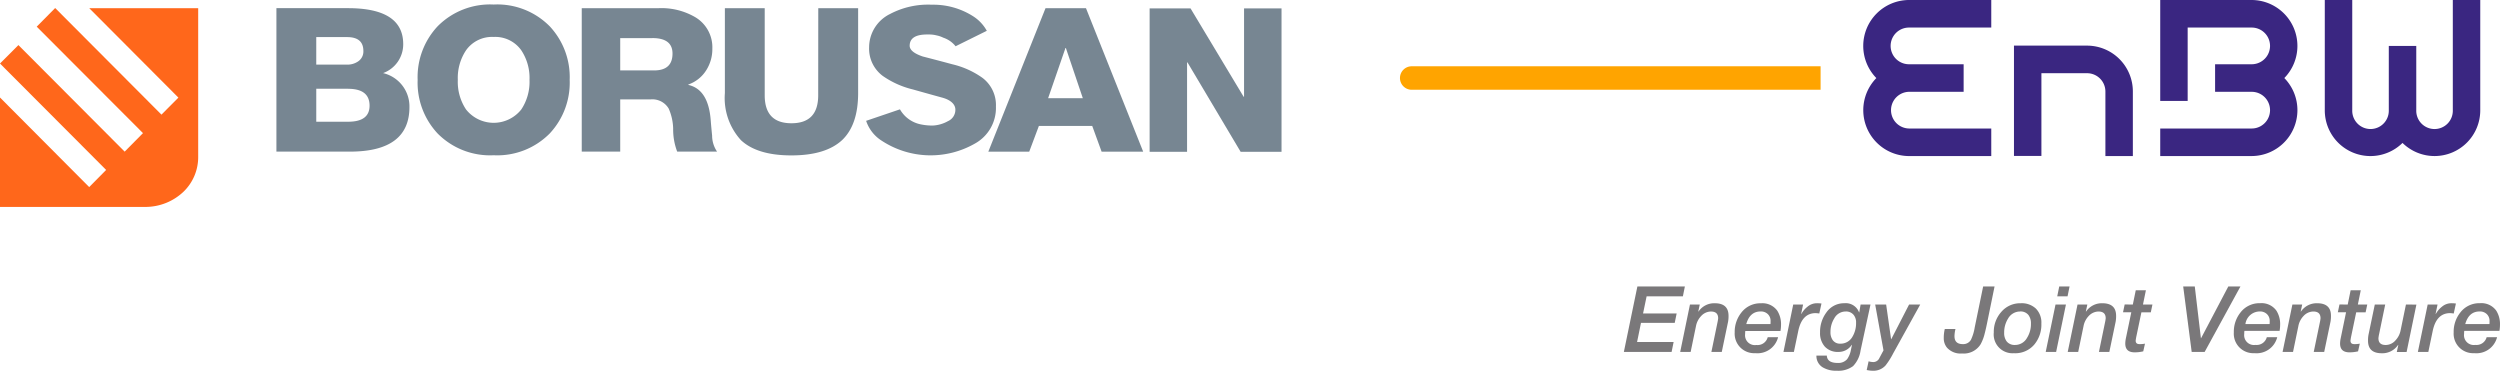 <svg xmlns="http://www.w3.org/2000/svg" xmlns:xlink="http://www.w3.org/1999/xlink" width="280.475" height="41.592" viewBox="0 0 280.475 41.592">
  <defs>
    <clipPath id="clip-path">
      <rect id="Rectangle_33" data-name="Rectangle 33" width="280.475" height="41.592" fill="none"/>
    </clipPath>
  </defs>
  <g id="Group_35" data-name="Group 35" transform="translate(0 0)">
    <g id="Group_34" data-name="Group 34" transform="translate(0 0)" clip-path="url(#clip-path)">
      <path id="Path_32" data-name="Path 32" d="M50.214,4.089a3.567,3.567,0,0,0-3.1,1.5,5.584,5.584,0,0,0-.922,3.317,5.583,5.583,0,0,0,.922,3.318,3.956,3.956,0,0,0,6.2,0,5.591,5.591,0,0,0,.921-3.318,5.592,5.592,0,0,0-.921-3.317,3.571,3.571,0,0,0-3.1-1.5m0,13.273a8.268,8.268,0,0,1-6.3-2.455,8.345,8.345,0,0,1-2.229-6,8.344,8.344,0,0,1,2.229-6,8.268,8.268,0,0,1,6.3-2.455,8.267,8.267,0,0,1,6.3,2.455,8.339,8.339,0,0,1,2.229,6,8.34,8.34,0,0,1-2.229,6,8.267,8.267,0,0,1-6.3,2.455" transform="translate(5.17 0.056)" fill="#778692"/>
      <path id="Path_33" data-name="Path 33" d="M65.987,4.175H62.38V7.8h3.8q2.067,0,2.067-1.893,0-1.735-2.259-1.736M62.38,16.909H58.064V.816h8.645a7.512,7.512,0,0,1,4.133,1.037,3.922,3.922,0,0,1,1.874,3.494,4.411,4.411,0,0,1-.672,2.411,3.884,3.884,0,0,1-2.02,1.622v.047q2.21.494,2.5,3.853.072.924.167,1.848a3.185,3.185,0,0,0,.554,1.78H68.772a6.982,6.982,0,0,1-.452-2.57,5.929,5.929,0,0,0-.5-2.254,2.124,2.124,0,0,0-2-1.036H62.38Z" transform="translate(7.202 0.101)" fill="#778692"/>
      <path id="Path_34" data-name="Path 34" d="M103.234,16.91H98.645L105.061.817H109.6l6.416,16.093h-4.664L110.3,14.024h-5.983Zm4.109-11.63H107.3l-1.947,5.635h3.893Z" transform="translate(12.236 0.102)" fill="#778692"/>
      <path id="Path_35" data-name="Path 35" d="M95.1,4.168a3.119,3.119,0,0,0-.751-.256,3.456,3.456,0,0,0-.936-.1c-1.413-.026-2.065.409-2.079,1.245-.008.461.442.878,1.466,1.222q1.671.43,3.342.88A9.623,9.623,0,0,1,99.5,8.677a3.828,3.828,0,0,1,1.512,3.218,4.571,4.571,0,0,1-2.4,4.177A10,10,0,0,1,88.2,15.731a4.215,4.215,0,0,1-1.727-2.162l-.025-.071,3.792-1.289.031.046a3.47,3.47,0,0,0,2.26,1.63,6.28,6.28,0,0,0,1.275.142c.043,0,.085,0,.127,0a3.868,3.868,0,0,0,1.7-.495A1.381,1.381,0,0,0,96.46,12.3c.03-.555-.393-1.1-1.435-1.395q-1.649-.452-3.322-.926a9.986,9.986,0,0,1-3.384-1.516,3.81,3.81,0,0,1-1.534-3.22,4.169,4.169,0,0,1,2.35-3.733A9.163,9.163,0,0,1,93.828.47a8.3,8.3,0,0,1,4.657,1.317,4.507,4.507,0,0,1,1.465,1.544l.038.067L96.481,5.134l-.035-.053A2.957,2.957,0,0,0,95.1,4.168" transform="translate(10.722 0.058)" fill="#778692"/>
      <path id="Path_36" data-name="Path 36" d="M82.828.817H87.3v9.527q0,3.541-1.778,5.253-1.851,1.735-5.7,1.736t-5.672-1.713a7.009,7.009,0,0,1-1.8-5.275V.817h4.469v9.776q0,3.133,3,3.133t3-3.133Z" transform="translate(8.974 0.102)" fill="#778692"/>
      <path id="Path_37" data-name="Path 37" d="M0,10.839,10.008,20.888l1.9-1.922L0,7.027,2.066,4.958l11.92,11.954,2.055-2.077L4.12,2.892,6.19.8,18.114,12.761l1.9-1.91L10.015.821H22.235V17.535a5.389,5.389,0,0,1-1.674,3.9,6.206,6.206,0,0,1-4.2,1.68H0Z" transform="translate(0 0.1)" fill="#ff671b"/>
      <path id="Path_38" data-name="Path 38" d="M118.945,16.924h-4.2V.836h4.588l5.957,9.915h.048V.836h4.205V16.924h-4.589L118.993,6.9h-.048Z" transform="translate(14.232 0.104)" fill="#778692"/>
      <path id="Path_39" data-name="Path 39" d="M35.52,4.061H32.059V7.149H35.52a2.1,2.1,0,0,0,1.2-.338,1.333,1.333,0,0,0,.625-1.194q0-1.556-1.825-1.556m.312,12.848H27.589V.815h8.026q6.2,0,6.2,4.035A3.438,3.438,0,0,1,39.557,8.1a3.838,3.838,0,0,1,2.956,3.809q0,5-6.68,5m-.193-7.054h-3.58v3.7h3.58q2.4,0,2.4-1.8,0-1.893-2.4-1.893" transform="translate(3.422 0.101)" fill="#778692"/>
      <path id="Path_40" data-name="Path 40" d="M187.438,8.756A5.154,5.154,0,0,1,191.1,0h9.233V3.092H191.1a2.058,2.058,0,0,0,0,4.116h6.133V10.3H191.1a2.059,2.059,0,0,0,0,4.117h9.233v3.092H191.1a5.151,5.151,0,0,1-3.658-8.752" transform="translate(23.067 0)" fill="#3a2681"/>
      <path id="Path_41" data-name="Path 41" d="M209.232,7.649a2.055,2.055,0,0,1,2.04,2.054v7.241h3.08V9.7a5.141,5.141,0,0,0-5.12-5.146h-8.218V16.928h3.079V7.649Z" transform="translate(24.933 0.565)" fill="#3a2681"/>
      <path id="Path_42" data-name="Path 42" d="M240.757,16.035a5.124,5.124,0,0,1-8.72-3.673V0h3.081v12.36a2.051,2.051,0,1,0,4.1,0V5.151H242.3v7.211a2.051,2.051,0,1,0,4.1,0V0h3.079v12.36a5.127,5.127,0,0,1-8.724,3.673" transform="translate(28.781 0)" fill="#3a2681"/>
      <path id="Path_43" data-name="Path 43" d="M218.69,3.092v8.235h-3.078V0h10.262a5.153,5.153,0,0,1,3.66,8.756,5.149,5.149,0,0,1-3.66,8.751H215.612V14.417h10.262a2.058,2.058,0,0,0,0-4.116h-4.107V7.208h4.107a2.058,2.058,0,0,0,0-4.116Z" transform="translate(26.744 0)" fill="#3a2681"/>
      <path id="Path_44" data-name="Path 44" d="M141.048,9.25a1.317,1.317,0,0,1,0-2.635h45.873v2.63l-26.037,0Z" transform="translate(17.332 0.821)" fill="#ffa400"/>
      <path id="Path_45" data-name="Path 45" d="M162.078,35.936l1.517-7.344h5.328L168.7,29.7h-4.069l-.4,1.924H168l-.215,1.049H164l-.439,2.15h4.1l-.226,1.111Z" transform="translate(20.103 3.547)" fill="#7a787a"/>
      <path id="Path_46" data-name="Path 46" d="M167.7,35.729l1.095-5.318h1.1l-.164.772.021.02a2.123,2.123,0,0,1,1.824-.936q1.548,0,1.548,1.41a3.4,3.4,0,0,1-.051.658l-.708,3.395H171.2l.677-3.281a4.049,4.049,0,0,0,.082-.493c0-.508-.271-.761-.809-.761a1.516,1.516,0,0,0-1.107.514,2.245,2.245,0,0,0-.576,1.142l-.595,2.88Z" transform="translate(20.801 3.754)" fill="#7a787a"/>
      <path id="Path_47" data-name="Path 47" d="M174.44,32.6h2.715c.008-.083.011-.193.011-.33a1.041,1.041,0,0,0-.307-.781,1.1,1.1,0,0,0-.81-.3q-1.209,0-1.608,1.41m2.4,1.48h1.168a2.382,2.382,0,0,1-2.552,1.789,2.187,2.187,0,0,1-2.316-2.325A3.463,3.463,0,0,1,173.9,31.3a2.67,2.67,0,0,1,2.183-1.028,2.056,2.056,0,0,1,1.836.833,2.828,2.828,0,0,1,.419,1.615,3.743,3.743,0,0,1-.062.658h-3.944a2.063,2.063,0,0,0-.021.339,1.1,1.1,0,0,0,1.26,1.234,1.174,1.174,0,0,0,1.271-.863" transform="translate(21.475 3.754)" fill="#7a787a"/>
      <path id="Path_48" data-name="Path 48" d="M178.007,35.729l1.095-5.318h1.107l-.215,1.039.02.021a2.675,2.675,0,0,1,.7-.823,1.618,1.618,0,0,1,.994-.381,3.621,3.621,0,0,1,.564.031l-.246,1.121a2.985,2.985,0,0,0-.41-.042q-1.528,0-1.947,2l-.492,2.356Z" transform="translate(22.079 3.754)" fill="#7a787a"/>
      <path id="Path_49" data-name="Path 49" d="M182.875,33.487a1.5,1.5,0,0,0,.257.925.988.988,0,0,0,.85.39,1.51,1.51,0,0,0,1.352-.77,2.934,2.934,0,0,0,.411-1.585,1.289,1.289,0,0,0-.308-.915,1.094,1.094,0,0,0-.871-.339,1.445,1.445,0,0,0-1.271.781,2.819,2.819,0,0,0-.42,1.513m4.489-3.076-1.117,5.174a3.144,3.144,0,0,1-.841,1.738,2.776,2.776,0,0,1-1.834.514,2.871,2.871,0,0,1-1.568-.38,1.481,1.481,0,0,1-.707-1.316h1.168q.042.823,1.211.823a1.3,1.3,0,0,0,1.066-.422,2.571,2.571,0,0,0,.43-1.069l.112-.526-.02-.019a1.748,1.748,0,0,1-1.5.8,1.964,1.964,0,0,1-1.516-.587,2.254,2.254,0,0,1-.543-1.594,3.643,3.643,0,0,1,.707-2.242,2.4,2.4,0,0,1,2.03-1.039,1.586,1.586,0,0,1,1.64,1.028h.019l.154-.885Z" transform="translate(22.487 3.754)" fill="#7a787a"/>
      <path id="Path_50" data-name="Path 50" d="M188.2,35.537l-.932-5.142h1.23l.553,3.887h.02l2-3.887h1.25l-3.034,5.482a8.4,8.4,0,0,1-.851,1.347,1.817,1.817,0,0,1-1.414.6,3.33,3.33,0,0,1-.706-.083l.214-.977a1.8,1.8,0,0,0,.452.082.746.746,0,0,0,.759-.452Z" transform="translate(23.109 3.77)" fill="#7a787a"/>
      <path id="Path_51" data-name="Path 51" d="M197.472,33.221l.953-4.629h1.281l-.841,4.114q-.143.7-.256,1.122a4.886,4.886,0,0,1-.472,1.254,2.226,2.226,0,0,1-2.079,1.028,2.033,2.033,0,0,1-1.692-.658,1.637,1.637,0,0,1-.359-1.06,4.261,4.261,0,0,1,.114-1.028h1.2a3.539,3.539,0,0,0-.112.8q0,.9.943.895a.986.986,0,0,0,.912-.5,5.193,5.193,0,0,0,.41-1.338" transform="translate(24.064 3.547)" fill="#7a787a"/>
      <path id="Path_52" data-name="Path 52" d="M201.948,31.193a1.544,1.544,0,0,0-1.344.791,2.931,2.931,0,0,0-.439,1.594,1.521,1.521,0,0,0,.288.978,1.13,1.13,0,0,0,.932.391,1.53,1.53,0,0,0,1.342-.792,2.9,2.9,0,0,0,.441-1.6,1.526,1.526,0,0,0-.287-.977,1.131,1.131,0,0,0-.932-.39m-.636,4.679A2.108,2.108,0,0,1,199,33.548a3.338,3.338,0,0,1,.83-2.294,2.782,2.782,0,0,1,2.193-.987,2.316,2.316,0,0,1,1.7.6,2.222,2.222,0,0,1,.615,1.686,3.477,3.477,0,0,1-.8,2.356,2.8,2.8,0,0,1-2.224.967" transform="translate(24.683 3.754)" fill="#7a787a"/>
      <path id="Path_53" data-name="Path 53" d="M205.475,29.7l.226-1.111h1.158l-.226,1.111Zm-1.292,6.234,1.1-5.318h1.169l-1.1,5.318Z" transform="translate(25.326 3.547)" fill="#7a787a"/>
      <path id="Path_54" data-name="Path 54" d="M206.38,35.729l1.1-5.318h1.1l-.164.772.02.02a2.124,2.124,0,0,1,1.825-.936q1.546,0,1.547,1.41a3.4,3.4,0,0,1-.051.658l-.708,3.395h-1.168l.677-3.281a3.82,3.82,0,0,0,.082-.493q0-.762-.809-.761a1.522,1.522,0,0,0-1.107.514,2.236,2.236,0,0,0-.574,1.142l-.595,2.88Z" transform="translate(25.598 3.754)" fill="#7a787a"/>
      <path id="Path_55" data-name="Path 55" d="M213,30.571l.328-1.6h1.138l-.328,1.6H215.2l-.184.873h-1.055l-.543,2.6a5.265,5.265,0,0,0-.1.576q0,.393.42.392a2.9,2.9,0,0,0,.625-.053l-.194.864a4.113,4.113,0,0,1-.963.112q-1.055,0-1.054-.986a3.083,3.083,0,0,1,.07-.6l.606-2.911H211.9l.184-.873Z" transform="translate(26.283 3.594)" fill="#7a787a"/>
      <path id="Path_56" data-name="Path 56" d="M218.858,35.936l-.953-7.344h1.3l.687,5.8h.02l3.054-5.8h1.362l-4.016,7.344Z" transform="translate(27.028 3.547)" fill="#7a787a"/>
      <path id="Path_57" data-name="Path 57" d="M224.258,32.6h2.715c.007-.083.011-.193.011-.33a1.041,1.041,0,0,0-.307-.781,1.1,1.1,0,0,0-.809-.3,1.628,1.628,0,0,0-1.61,1.41m2.4,1.48h1.168a2.382,2.382,0,0,1-2.552,1.789,2.188,2.188,0,0,1-2.316-2.325,3.462,3.462,0,0,1,.758-2.253,2.67,2.67,0,0,1,2.183-1.028,2.053,2.053,0,0,1,1.834.833,2.819,2.819,0,0,1,.42,1.615,3.634,3.634,0,0,1-.062.658h-3.944a2.062,2.062,0,0,0-.021.339,1.1,1.1,0,0,0,1.261,1.234,1.173,1.173,0,0,0,1.27-.863" transform="translate(27.655 3.754)" fill="#7a787a"/>
      <path id="Path_58" data-name="Path 58" d="M227.825,35.729l1.1-5.318h1.1l-.164.772.02.02a2.124,2.124,0,0,1,1.825-.936q1.548,0,1.547,1.41a3.4,3.4,0,0,1-.051.658l-.708,3.395H231.32L232,32.448a3.82,3.82,0,0,0,.082-.493q0-.762-.809-.761a1.52,1.52,0,0,0-1.107.514,2.235,2.235,0,0,0-.574,1.142l-.595,2.88Z" transform="translate(28.258 3.754)" fill="#7a787a"/>
      <path id="Path_59" data-name="Path 59" d="M234.448,30.571l.327-1.6h1.137l-.327,1.6h1.055l-.184.873H235.4l-.543,2.6a5.272,5.272,0,0,0-.1.576q0,.393.42.392a2.9,2.9,0,0,0,.625-.053l-.194.864a4.12,4.12,0,0,1-.963.112q-1.055,0-1.054-.986a3.008,3.008,0,0,1,.071-.6l.6-2.911h-.923l.184-.873Z" transform="translate(28.943 3.594)" fill="#7a787a"/>
      <path id="Path_60" data-name="Path 60" d="M241.78,30.4l-1.1,5.318h-1.1l.164-.772-.02-.02a2.124,2.124,0,0,1-1.825.936q-1.548,0-1.547-1.41a3.41,3.41,0,0,1,.051-.658l.708-3.395h1.168l-.677,3.281a3.887,3.887,0,0,0-.082.493q0,.762.809.761a1.463,1.463,0,0,0,1.117-.534,2.263,2.263,0,0,0,.564-1.122l.595-2.88Z" transform="translate(29.317 3.77)" fill="#7a787a"/>
      <path id="Path_61" data-name="Path 61" d="M241.328,35.729l1.1-5.318h1.106l-.215,1.039.02.021a2.663,2.663,0,0,1,.7-.823,1.612,1.612,0,0,1,.993-.381,3.621,3.621,0,0,1,.564.031l-.246,1.121a2.985,2.985,0,0,0-.41-.042q-1.528,0-1.947,2l-.492,2.356Z" transform="translate(29.933 3.754)" fill="#7a787a"/>
      <path id="Path_62" data-name="Path 62" d="M246.2,32.6h2.715c.007-.083.011-.193.011-.33a1.041,1.041,0,0,0-.307-.781,1.094,1.094,0,0,0-.81-.3q-1.209,0-1.609,1.41m2.4,1.48h1.168a2.382,2.382,0,0,1-2.552,1.789,2.187,2.187,0,0,1-2.316-2.325,3.462,3.462,0,0,1,.758-2.253,2.67,2.67,0,0,1,2.183-1.028,2.053,2.053,0,0,1,1.834.833,2.819,2.819,0,0,1,.42,1.615,3.638,3.638,0,0,1-.062.658h-3.945a2.221,2.221,0,0,0-.02.339,1.1,1.1,0,0,0,1.26,1.234,1.174,1.174,0,0,0,1.271-.863" transform="translate(30.377 3.754)" fill="#7a787a"/>
    </g>
  </g>
</svg>
